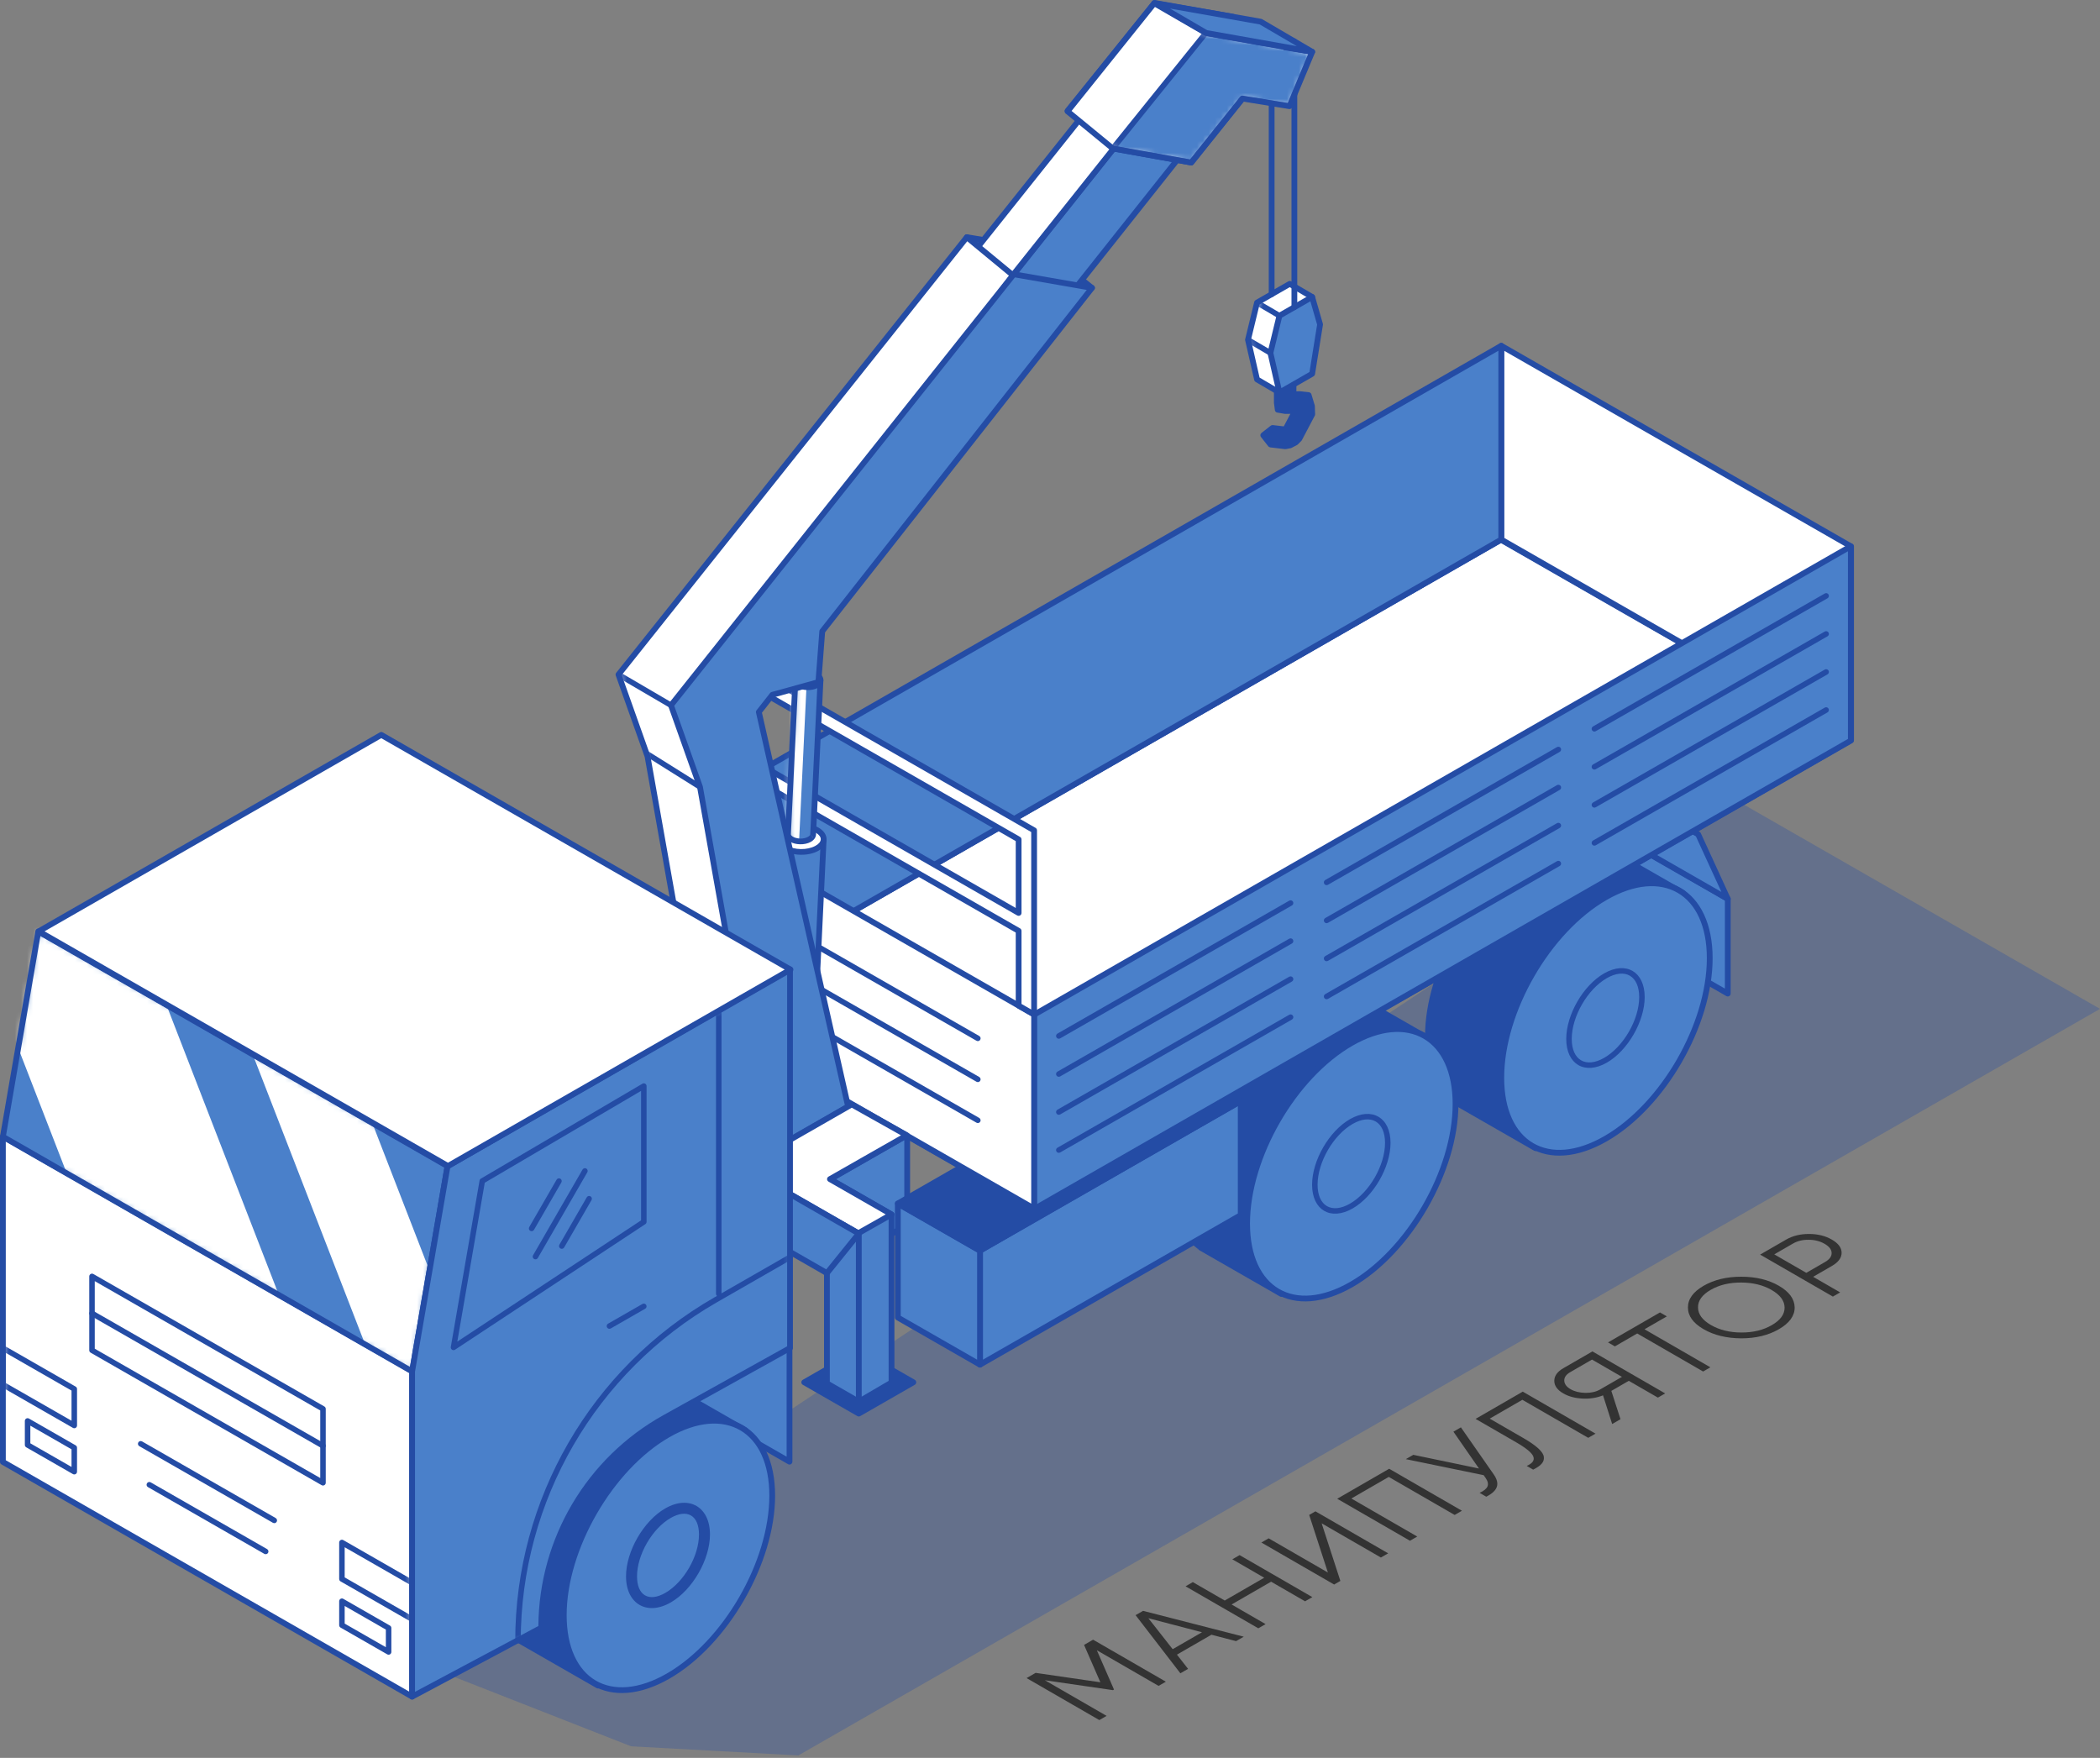 <svg width="350" height="293" viewBox="0 0 350 293" fill="none" xmlns="http://www.w3.org/2000/svg">
<rect x="0" y="0" width="350" height="293" fill="#808080" stroke="none"/>
<path d="M180.676 274.17L182.183 273.3L194.308 280.3L193.095 281L182.807 275.06L185.665 281.61L185.491 281.71L174.146 280.06L184.435 286L183.222 286.7L171.098 279.7L172.605 278.83L183.396 280.4L180.676 274.17ZM207.295 272.802L206.013 273.542L201.908 272.472L196.157 275.792L198.011 278.162L196.729 278.902L189.264 269.212L190.511 268.492L207.295 272.802ZM191.394 269.722L195.447 274.882L200.332 272.062L191.394 269.722ZM210.705 262.973L205.387 259.903L206.6 259.203L218.724 266.203L217.512 266.903L211.848 263.633L205.266 267.433L210.93 270.703L209.717 271.403L197.593 264.403L198.805 263.703L204.123 266.773L210.705 262.973ZM231.363 258.906L230.15 259.606L220.277 253.906L223.395 263.506L222.356 264.106L210.232 257.106L211.444 256.406L221.317 262.106L218.199 252.506L219.238 251.906L231.363 258.906ZM222.87 249.809L231.53 244.809L243.655 251.809L242.442 252.509L231.461 246.169L225.226 249.769L236.207 256.109L234.994 256.809L222.87 249.809ZM246.498 244.768L242.237 238.628L243.484 237.908L248.923 245.708C249.489 246.501 249.673 247.201 249.477 247.808C249.281 248.414 248.692 248.968 247.71 249.468L246.602 248.828C247.318 248.494 247.757 248.134 247.918 247.748C248.08 247.348 247.976 246.881 247.607 246.348L247.277 245.878L234.304 243.208L235.551 242.488L246.498 244.768ZM255.526 244.955L254.452 244.335C255.411 243.915 255.78 243.402 255.561 242.795C255.353 242.182 254.389 241.379 252.668 240.385L245.931 236.495L253.794 231.955L265.918 238.955L264.706 239.655L253.725 233.315L248.286 236.455L253.915 239.705C255.012 240.339 255.844 240.919 256.409 241.445C256.975 241.972 257.275 242.445 257.31 242.865C257.356 243.279 257.229 243.652 256.929 243.985C256.64 244.312 256.173 244.635 255.526 244.955ZM260.554 228.052L265.404 225.252L277.529 232.252L276.316 232.952L271.466 230.152L268.557 231.832L270.081 236.552L268.695 237.352L267.171 232.572C266.12 232.992 264.988 233.172 263.776 233.112C262.517 233.052 261.444 232.766 260.554 232.252C259.55 231.672 259.048 230.976 259.048 230.162C259.048 229.336 259.55 228.632 260.554 228.052ZM266.686 231.592L270.323 229.492L265.335 226.612L261.698 228.712C261.028 229.099 260.699 229.569 260.71 230.122C260.733 230.682 261.086 231.159 261.767 231.552C262.437 231.939 263.262 232.142 264.244 232.162C265.202 232.169 266.016 231.979 266.686 231.592ZM268.004 223.751L276.665 218.751L277.808 219.411L274.084 221.561L285.065 227.901L283.853 228.601L272.871 222.261L269.147 224.411L268.004 223.751ZM299.112 217.931C299.112 219.331 298.234 220.538 296.479 221.551C294.724 222.565 292.634 223.071 290.209 223.071C287.761 223.058 285.671 222.551 283.939 221.551C282.196 220.545 281.324 219.341 281.324 217.941C281.312 216.535 282.184 215.325 283.939 214.311C285.694 213.298 287.79 212.795 290.226 212.801C292.651 212.801 294.736 213.305 296.479 214.311C298.211 215.311 299.089 216.518 299.112 217.931ZM285.152 220.851C286.583 221.678 288.275 222.095 290.226 222.101C292.178 222.108 293.87 221.698 295.301 220.871C296.733 220.045 297.443 219.068 297.432 217.941C297.42 216.815 296.699 215.838 295.267 215.011C293.846 214.191 292.161 213.778 290.209 213.771C288.246 213.758 286.549 214.165 285.117 214.991C283.685 215.818 282.981 216.798 283.004 217.931C283.015 219.058 283.731 220.031 285.152 220.851ZM293.356 209.114L297.687 206.614C298.772 205.987 300.042 205.674 301.497 205.674C302.952 205.674 304.222 205.987 305.308 206.614C306.393 207.241 306.936 207.974 306.936 208.814C306.936 209.654 306.393 210.387 305.308 211.014L302.19 212.814L306.693 215.414L305.481 216.114L293.356 209.114ZM301.047 212.154L304.164 210.354C304.915 209.921 305.285 209.421 305.273 208.854C305.273 208.281 304.88 207.767 304.095 207.314C303.322 206.867 302.438 206.644 301.445 206.644C300.452 206.631 299.58 206.841 298.83 207.274L295.712 209.074L301.047 212.154Z" fill="#333333"/>
<path fill-rule="evenodd" clip-rule="evenodd" d="M68.721 276.767L105.179 291.069L133.059 292.589L350 168.157L287.05 132.05L68.721 276.767Z" fill="#244CA5" fill-opacity="0.3"/>
<path fill-rule="evenodd" clip-rule="evenodd" d="M68.686 228.541L0.482 189.422V243.67L68.686 282.79V228.541Z" fill="white"/>
<mask id="mask0_1669_10661" style="mask-type:luminance" maskUnits="userSpaceOnUse" x="0" y="189" width="69" height="94">
<path d="M68.686 228.542L0.482 189.423V243.671L68.686 282.791V228.542Z" fill="white"/>
</mask>
<g mask="url(#mask0_1669_10661)">
<path fill-rule="evenodd" clip-rule="evenodd" d="M68.832 263.894L56.988 257.101V263.185L68.832 269.977V263.894Z" fill="white"/>
<path fill-rule="evenodd" clip-rule="evenodd" d="M69.291 263.893C69.291 263.729 69.203 263.578 69.06 263.496L57.216 256.701C57.074 256.62 56.9 256.62 56.759 256.702C56.617 256.785 56.53 256.936 56.53 257.1V263.184C56.53 263.348 56.617 263.499 56.76 263.581L68.604 270.374C68.746 270.456 68.92 270.455 69.062 270.373C69.203 270.292 69.291 270.141 69.291 269.977V263.893ZM68.373 264.159V269.185L57.446 262.918V257.891L68.373 264.159Z" fill="#244CA5"/>
<path fill-rule="evenodd" clip-rule="evenodd" d="M0.536 224.721L12.381 231.515V237.598L0.536 230.804V224.721Z" fill="white"/>
<path fill-rule="evenodd" clip-rule="evenodd" d="M0.764 224.323C0.622 224.242 0.448 224.242 0.306 224.324C0.165 224.406 0.078 224.557 0.078 224.72V230.804C0.078 230.968 0.166 231.12 0.308 231.201L12.152 237.995C12.293 238.076 12.468 238.076 12.61 237.994C12.751 237.912 12.839 237.761 12.839 237.598V231.515C12.839 231.35 12.751 231.198 12.608 231.117L0.764 224.323ZM0.994 225.512L11.921 231.78V236.806L0.994 230.539V225.512Z" fill="#244CA5"/>
<path fill-rule="evenodd" clip-rule="evenodd" d="M64.768 271.351L56.988 266.887V270.884L64.768 275.346V271.351Z" fill="white"/>
<path fill-rule="evenodd" clip-rule="evenodd" d="M65.227 271.35C65.227 271.185 65.139 271.034 64.996 270.952L57.216 266.489C57.074 266.408 56.9 266.408 56.759 266.49C56.616 266.572 56.53 266.724 56.53 266.887V270.883C56.53 271.048 56.617 271.199 56.76 271.281L64.541 275.743C64.682 275.825 64.856 275.824 64.998 275.742C65.139 275.66 65.227 275.51 65.227 275.346V271.35H65.227ZM64.309 271.615V274.554L57.446 270.618V267.678L64.309 271.615Z" fill="#244CA5"/>
<path fill-rule="evenodd" clip-rule="evenodd" d="M4.599 236.839L12.38 241.302V245.298L4.599 240.835V236.839Z" fill="white"/>
<path fill-rule="evenodd" clip-rule="evenodd" d="M4.827 236.441C4.685 236.36 4.51 236.36 4.369 236.442C4.227 236.524 4.141 236.675 4.141 236.838V240.835C4.141 240.999 4.228 241.151 4.37 241.233L12.151 245.695C12.292 245.777 12.467 245.776 12.609 245.694C12.75 245.612 12.838 245.462 12.838 245.298V241.302C12.838 241.137 12.75 240.986 12.607 240.904L4.827 236.441ZM5.057 237.63L11.92 241.566V244.506L5.057 240.569V237.63Z" fill="#244CA5"/>
<path fill-rule="evenodd" clip-rule="evenodd" d="M23.219 241.046L45.488 253.818C45.707 253.944 45.988 253.868 46.113 253.648C46.239 253.429 46.163 253.149 45.944 253.023L23.676 240.251C23.456 240.125 23.176 240.2 23.051 240.42C22.924 240.639 23 240.92 23.219 241.046Z" fill="#244CA5"/>
<path fill-rule="evenodd" clip-rule="evenodd" d="M15.108 219.304L53.605 241.385C53.824 241.511 54.105 241.435 54.231 241.215C54.356 240.996 54.281 240.716 54.061 240.59L15.565 218.509C15.345 218.383 15.065 218.46 14.939 218.678C14.813 218.898 14.889 219.178 15.108 219.304Z" fill="#244CA5"/>
<path fill-rule="evenodd" clip-rule="evenodd" d="M54.291 234.827C54.291 234.663 54.203 234.512 54.061 234.43L15.564 212.349C15.422 212.268 15.248 212.268 15.106 212.35C14.965 212.432 14.878 212.583 14.878 212.746V225.066C14.878 225.23 14.966 225.381 15.108 225.463L53.604 247.544C53.746 247.625 53.921 247.625 54.062 247.543C54.204 247.461 54.291 247.31 54.291 247.147V234.827ZM53.374 235.093V246.355L15.794 224.8V213.538L53.374 235.093Z" fill="#244CA5"/>
<path fill-rule="evenodd" clip-rule="evenodd" d="M24.66 247.869L44.054 258.993C44.272 259.118 44.553 259.043 44.679 258.823C44.805 258.604 44.728 258.323 44.509 258.197L25.116 247.073C24.896 246.947 24.617 247.023 24.491 247.243C24.365 247.463 24.44 247.743 24.66 247.869Z" fill="#244CA5"/>
</g>
<path fill-rule="evenodd" clip-rule="evenodd" d="M69.167 228.541C69.167 228.369 69.074 228.21 68.925 228.124L0.721 189.004C0.572 188.918 0.389 188.918 0.24 189.005C0.092 189.091 0 189.25 0 189.422V243.67C0 243.842 0.092 244.001 0.243 244.087L68.446 283.207C68.595 283.293 68.779 283.293 68.926 283.206C69.076 283.12 69.167 282.961 69.167 282.79V228.541ZM68.204 228.821V281.958L0.964 243.39V190.253L68.204 228.821Z" fill="#244CA5"/>
<path fill-rule="evenodd" clip-rule="evenodd" d="M287.963 149.805L269.083 138.976V154.777L287.963 165.607V149.805Z" fill="#4A80CA"/>
<path fill-rule="evenodd" clip-rule="evenodd" d="M288.444 149.806C288.444 149.634 288.352 149.475 288.202 149.389L269.322 138.559C269.173 138.473 268.99 138.475 268.841 138.56C268.693 138.647 268.6 138.805 268.6 138.977V154.778C268.6 154.951 268.693 155.111 268.843 155.196L287.723 166.025C287.872 166.111 288.055 166.111 288.204 166.024C288.352 165.938 288.444 165.779 288.444 165.608V149.806ZM287.481 150.085V164.776L269.564 154.5V139.808L287.481 150.085Z" fill="#244CA5"/>
<path fill-rule="evenodd" clip-rule="evenodd" d="M283.024 139.061L264.144 128.232L269.083 138.999L287.963 149.828L283.024 139.061Z" fill="#4A80CA"/>
<path fill-rule="evenodd" clip-rule="evenodd" d="M283.461 138.86C283.42 138.77 283.35 138.694 283.263 138.644L264.382 127.816C264.201 127.71 263.973 127.736 263.818 127.877C263.663 128.018 263.618 128.243 263.705 128.434L268.645 139.2C268.686 139.291 268.755 139.368 268.843 139.417L287.723 150.246C287.905 150.351 288.132 150.326 288.287 150.185C288.442 150.044 288.487 149.819 288.4 149.628L283.461 138.86ZM282.65 139.402L286.899 148.663L269.456 138.659L265.207 129.399L282.65 139.402Z" fill="#244CA5"/>
<path fill-rule="evenodd" clip-rule="evenodd" d="M74.584 194.376L6.381 155.255L0.482 189.468L68.686 228.588L74.584 194.376Z" fill="#4A80CA"/>
<mask id="mask1_1669_10661" style="mask-type:luminance" maskUnits="userSpaceOnUse" x="0" y="155" width="75" height="74">
<path d="M74.584 194.377L6.381 155.256L0.482 189.469L68.686 228.588L74.584 194.377Z" fill="white"/>
</mask>
<g mask="url(#mask1_1669_10661)">
<path fill-rule="evenodd" clip-rule="evenodd" d="M56.992 242.975L22.89 154.989L-7.364 147.854L26.739 235.84L56.992 242.975Z" fill="white"/>
<path fill-rule="evenodd" clip-rule="evenodd" d="M83.385 242.232L49.283 154.246L30.596 146.01L64.698 233.996L83.385 242.232Z" fill="white"/>
</g>
<path fill-rule="evenodd" clip-rule="evenodd" d="M75.058 194.455C75.093 194.257 74.998 194.057 74.823 193.956L6.619 154.836C6.483 154.759 6.317 154.752 6.175 154.819C6.032 154.886 5.932 155.017 5.905 155.172L0.007 189.385C-0.027 189.584 0.067 189.784 0.242 189.884L68.445 229.005C68.582 229.082 68.748 229.089 68.89 229.022C69.032 228.956 69.133 228.823 69.159 228.669L75.058 194.455ZM74.052 194.624L68.328 227.827L1.013 189.217L6.737 156.015L74.052 194.624Z" fill="#244CA5"/>
<path fill-rule="evenodd" clip-rule="evenodd" d="M267.584 141.433C264.444 139.632 260.126 139.883 255.363 142.616C245.775 148.115 237.991 161.596 237.991 172.703C237.991 177.712 239.574 181.387 242.191 183.409L242.151 183.476L255.923 191.376L280.537 148.866L267.584 141.433Z" fill="#244CA5"/>
<path fill-rule="evenodd" clip-rule="evenodd" d="M242.108 183.882L242.149 183.957C242.065 183.957 241.983 183.935 241.91 183.894L255.682 191.794C255.912 191.926 256.205 191.846 256.338 191.617L280.952 149.107C281.016 148.996 281.034 148.864 281 148.74C280.968 148.617 280.886 148.511 280.775 148.448L267.821 141.015C264.56 139.144 260.07 139.359 255.122 142.197C245.401 147.773 237.509 161.441 237.509 172.702C237.509 177.894 239.182 181.693 241.895 183.79C241.957 183.837 242.03 183.87 242.108 183.882ZM267.344 141.852L279.877 149.042C279.877 149.043 255.745 190.719 255.745 190.719L242.618 183.19C242.587 183.128 242.542 183.072 242.484 183.027C239.963 181.079 238.471 177.526 238.471 172.702C238.471 161.75 246.147 148.455 255.601 143.032C260.179 140.406 264.324 140.119 267.341 141.85L267.344 141.852ZM267.582 141.914C267.573 141.893 267.241 141.065 267.169 141.184L267.582 141.914Z" fill="#244CA5"/>
<path fill-rule="evenodd" clip-rule="evenodd" d="M267.581 149.559C277.169 144.059 284.952 148.611 284.952 159.719C284.952 170.825 277.169 184.307 267.581 189.806C257.994 195.306 250.21 190.753 250.21 179.646C250.21 168.539 257.994 155.058 267.581 149.559Z" fill="#4A80CA"/>
<mask id="mask2_1669_10661" style="mask-type:luminance" maskUnits="userSpaceOnUse" x="250" y="147" width="35" height="46">
<path d="M267.578 149.558C277.166 144.058 284.949 148.61 284.949 159.718C284.949 170.824 277.166 184.306 267.578 189.804C257.991 195.304 250.207 190.752 250.207 179.644C250.207 168.538 257.991 155.056 267.578 149.558Z" fill="white"/>
</mask>
<g mask="url(#mask2_1669_10661)">
<path fill-rule="evenodd" clip-rule="evenodd" d="M267.577 162.639C270.933 160.714 273.657 162.307 273.657 166.194C273.657 170.081 270.933 174.798 267.577 176.724C264.222 178.649 261.498 177.055 261.498 173.168C261.498 169.281 264.222 164.563 267.577 162.639Z" fill="#4A80CA"/>
<path fill-rule="evenodd" clip-rule="evenodd" d="M267.35 162.241C263.867 164.238 261.04 169.135 261.04 173.168C261.04 175.315 261.832 176.81 263.048 177.521C264.266 178.233 265.95 178.185 267.806 177.121C271.288 175.125 274.115 170.228 274.115 166.194C274.115 164.047 273.322 162.552 272.107 161.841C270.89 161.13 269.205 161.177 267.35 162.241ZM267.806 163.036C269.306 162.175 270.66 162.057 271.645 162.633C272.629 163.209 273.199 164.454 273.199 166.194C273.199 169.934 270.578 174.474 267.35 176.326C265.85 177.187 264.495 177.305 263.512 176.73C262.526 176.153 261.957 174.909 261.957 173.168C261.957 169.428 264.578 164.888 267.806 163.036Z" fill="#244CA5"/>
</g>
<path fill-rule="evenodd" clip-rule="evenodd" d="M267.344 149.14C257.623 154.717 249.731 168.385 249.731 179.645C249.731 185.412 251.794 189.459 255.06 191.369C258.327 193.28 262.843 193.08 267.824 190.224C277.544 184.647 285.437 170.979 285.437 159.719C285.437 153.952 283.373 149.905 280.108 147.995C276.841 146.084 272.324 146.284 267.344 149.14ZM267.824 149.976C272.431 147.333 276.599 147.059 279.622 148.826C282.645 150.595 284.474 154.378 284.474 159.718C284.474 170.671 276.798 183.966 267.344 189.388C262.737 192.03 258.568 192.304 255.546 190.538C252.522 188.769 250.694 184.986 250.694 179.645C250.694 168.693 258.369 155.398 267.824 149.976Z" fill="#244CA5"/>
<path fill-rule="evenodd" clip-rule="evenodd" d="M225.22 165.73C222.081 163.928 217.763 164.18 213 166.912C203.412 172.411 195.629 185.893 195.629 197C195.629 202.008 197.211 205.683 199.828 207.705L199.787 207.774L213.56 215.672L238.174 173.163L225.22 165.73Z" fill="#244CA5"/>
<path fill-rule="evenodd" clip-rule="evenodd" d="M199.745 208.18L199.787 208.254C199.702 208.254 199.62 208.232 199.548 208.19L213.319 216.09C213.549 216.222 213.843 216.144 213.976 215.913L238.59 173.403C238.654 173.293 238.671 173.16 238.639 173.037C238.606 172.913 238.525 172.808 238.413 172.744L225.459 165.311C222.198 163.441 217.708 163.656 212.76 166.494C203.039 172.07 195.147 185.739 195.147 197C195.147 202.191 196.82 205.989 199.534 208.086C199.596 208.135 199.668 208.166 199.745 208.18ZM224.981 166.148L237.515 173.339L213.383 215.017L200.256 207.487C200.224 207.426 200.179 207.369 200.122 207.325C197.6 205.377 196.109 201.824 196.109 197C196.109 186.047 203.785 172.753 213.238 167.329C217.816 164.704 221.962 164.416 224.98 166.147L224.981 166.148ZM225.219 166.21C225.211 166.19 224.879 165.362 224.807 165.48L225.219 166.21Z" fill="#244CA5"/>
<path fill-rule="evenodd" clip-rule="evenodd" d="M225.219 173.855C234.806 168.356 242.591 172.909 242.591 184.015C242.591 195.121 234.806 208.603 225.219 214.103C215.631 219.602 207.847 215.049 207.847 203.943C207.847 192.835 215.631 179.354 225.219 173.855Z" fill="#4A80CA"/>
<mask id="mask3_1669_10661" style="mask-type:luminance" maskUnits="userSpaceOnUse" x="207" y="171" width="36" height="46">
<path d="M225.221 173.856C234.808 168.357 242.592 172.91 242.592 184.016C242.592 195.122 234.808 208.604 225.221 214.104C215.633 219.603 207.849 215.05 207.849 203.944C207.849 192.837 215.633 179.355 225.221 173.856Z" fill="white"/>
</mask>
<g mask="url(#mask3_1669_10661)">
<path fill-rule="evenodd" clip-rule="evenodd" d="M225.219 186.938C228.573 185.014 231.298 186.607 231.298 190.494C231.298 194.38 228.573 199.099 225.219 201.023C221.863 202.948 219.139 201.355 219.139 197.468C219.139 193.581 221.863 188.863 225.219 186.938Z" fill="#4A80CA"/>
<path fill-rule="evenodd" clip-rule="evenodd" d="M224.99 186.539C221.509 188.537 218.68 193.433 218.68 197.467C218.68 199.613 219.474 201.109 220.689 201.819C221.906 202.531 223.591 202.485 225.446 201.419C228.928 199.423 231.756 194.527 231.756 190.493C231.756 188.347 230.962 186.851 229.747 186.14C228.53 185.428 226.845 185.475 224.99 186.539ZM225.446 187.335C226.946 186.475 228.3 186.356 229.285 186.931C230.27 187.508 230.839 188.752 230.839 190.494C230.839 194.233 228.218 198.774 224.99 200.625C223.49 201.485 222.136 201.603 221.151 201.028C220.166 200.453 219.597 199.207 219.597 197.467C219.597 193.727 222.218 189.187 225.446 187.335Z" fill="#244CA5"/>
</g>
<path fill-rule="evenodd" clip-rule="evenodd" d="M224.981 173.436C215.26 179.013 207.368 192.682 207.368 203.943C207.368 209.71 209.431 213.755 212.696 215.665C215.964 217.576 220.479 217.377 225.46 214.519C235.181 208.944 243.073 195.275 243.073 184.014C243.073 178.247 241.011 174.201 237.745 172.291C234.478 170.381 229.962 170.58 224.981 173.436ZM225.461 174.272C230.068 171.63 234.236 171.356 237.259 173.123C240.283 174.891 242.111 178.675 242.111 184.015C242.111 194.967 234.436 208.262 224.981 213.684C220.374 216.327 216.206 216.602 213.183 214.834C210.159 213.065 208.331 209.282 208.331 203.943C208.331 192.99 216.006 179.696 225.461 174.272Z" fill="#244CA5"/>
<path fill-rule="evenodd" clip-rule="evenodd" d="M151.2 189.195L138.366 196.556V211.525L151.2 204.163V189.195Z" fill="#4A80CA"/>
<path fill-rule="evenodd" clip-rule="evenodd" d="M151.68 189.195C151.68 189.023 151.589 188.865 151.441 188.778C151.292 188.692 151.108 188.692 150.959 188.778L138.127 196.138C137.976 196.225 137.884 196.383 137.884 196.557V211.525C137.884 211.698 137.975 211.856 138.124 211.941C138.273 212.028 138.456 212.028 138.605 211.942L151.439 204.582C151.589 204.496 151.68 204.337 151.68 204.164L151.68 189.195ZM150.717 190.026V203.886L138.846 210.695V196.835L150.717 190.026Z" fill="#244CA5"/>
<path fill-rule="evenodd" clip-rule="evenodd" d="M206.79 183.527L163.336 208.451V227.457L206.79 202.533V183.527Z" fill="#4A80CA"/>
<path fill-rule="evenodd" clip-rule="evenodd" d="M207.271 183.527C207.271 183.356 207.179 183.197 207.03 183.111C206.882 183.024 206.699 183.024 206.55 183.11L163.096 208.034C162.946 208.12 162.854 208.279 162.854 208.451V227.458C162.854 227.63 162.945 227.788 163.094 227.875C163.243 227.96 163.425 227.961 163.575 227.876L207.029 202.952C207.178 202.865 207.271 202.705 207.271 202.533V183.527ZM206.308 184.359V202.255L163.816 226.627C163.817 226.627 163.817 208.731 163.817 208.731L206.308 184.359Z" fill="#244CA5"/>
<path fill-rule="evenodd" clip-rule="evenodd" d="M163.336 208.475L149.64 200.62V219.601L163.336 227.457V208.475Z" fill="#4A80CA"/>
<path fill-rule="evenodd" clip-rule="evenodd" d="M163.817 208.476C163.817 208.303 163.725 208.144 163.574 208.058L149.879 200.203C149.729 200.117 149.547 200.117 149.398 200.204C149.249 200.29 149.158 200.448 149.158 200.62V219.602C149.158 219.775 149.25 219.935 149.399 220.02L163.096 227.876C163.244 227.962 163.428 227.96 163.577 227.875C163.725 227.788 163.817 227.63 163.817 227.458V208.476ZM162.853 208.755V226.627L150.12 219.323V201.451L162.853 208.755Z" fill="#244CA5"/>
<path fill-rule="evenodd" clip-rule="evenodd" d="M193.094 175.672L149.64 200.596L163.336 208.451L206.79 183.526L193.094 175.672Z" fill="#244CA5"/>
<path fill-rule="evenodd" clip-rule="evenodd" d="M193.333 175.254C193.184 175.17 193.003 175.17 192.854 175.254L149.399 200.178C149.25 200.265 149.158 200.423 149.158 200.597C149.158 200.769 149.25 200.928 149.399 201.014L163.096 208.87C163.244 208.954 163.426 208.954 163.574 208.87L207.029 183.945C207.178 183.86 207.27 183.7 207.27 183.527C207.27 183.355 207.178 183.196 207.029 183.11L193.333 175.254ZM193.094 176.227L205.822 183.527L163.335 207.897L150.607 200.597L193.094 176.227Z" fill="#244CA5"/>
<path fill-rule="evenodd" clip-rule="evenodd" d="M114.059 168.026L172.353 201.464L308.45 123.401L250.155 89.965L114.059 168.026Z" fill="white"/>
<path fill-rule="evenodd" clip-rule="evenodd" d="M113.818 167.609C113.669 167.694 113.576 167.853 113.576 168.026C113.576 168.199 113.669 168.357 113.818 168.444L172.114 201.88C172.262 201.966 172.445 201.966 172.592 201.88L308.689 123.819C308.839 123.732 308.931 123.573 308.931 123.401C308.931 123.228 308.839 123.069 308.689 122.984L250.394 89.546C250.246 89.462 250.063 89.462 249.914 89.546L113.818 167.609ZM115.025 168.026L250.155 90.519L307.482 123.401L172.353 200.908L115.025 168.026Z" fill="#244CA5"/>
<path fill-rule="evenodd" clip-rule="evenodd" d="M308.512 91.076L250.217 57.639V89.931L308.512 123.367V91.076Z" fill="white"/>
<path fill-rule="evenodd" clip-rule="evenodd" d="M308.993 91.075C308.993 90.903 308.901 90.744 308.752 90.658L250.455 57.22C250.306 57.135 250.124 57.136 249.975 57.221C249.827 57.308 249.734 57.466 249.734 57.638V89.93C249.734 90.102 249.827 90.261 249.977 90.347L308.272 123.785C308.421 123.87 308.605 123.869 308.753 123.784C308.902 123.697 308.993 123.539 308.993 123.367V91.075H308.993ZM308.031 91.353V122.536L250.698 89.651V58.469L308.031 91.353Z" fill="#244CA5"/>
<path fill-rule="evenodd" clip-rule="evenodd" d="M308.472 91.052L172.355 169.126V201.514L308.472 123.44V91.052Z" fill="#4A80CA"/>
<path fill-rule="evenodd" clip-rule="evenodd" d="M176.696 173.074L215.325 150.917C215.544 150.792 215.621 150.512 215.495 150.292C215.369 150.073 215.089 149.996 214.87 150.122L176.24 172.279C176.021 172.405 175.945 172.686 176.071 172.906C176.197 173.124 176.476 173.2 176.696 173.074Z" fill="#244CA5"/>
<path fill-rule="evenodd" clip-rule="evenodd" d="M176.696 179.415L215.325 157.258C215.545 157.132 215.621 156.851 215.495 156.632C215.369 156.412 215.089 156.337 214.87 156.462L176.241 178.619C176.021 178.745 175.945 179.026 176.071 179.245C176.197 179.465 176.476 179.54 176.696 179.415Z" fill="#244CA5"/>
<path fill-rule="evenodd" clip-rule="evenodd" d="M176.696 185.753L215.325 163.596C215.545 163.47 215.621 163.189 215.495 162.97C215.369 162.751 215.089 162.675 214.87 162.801L176.241 184.958C176.021 185.083 175.945 185.363 176.071 185.583C176.197 185.803 176.476 185.879 176.696 185.753Z" fill="#244CA5"/>
<path fill-rule="evenodd" clip-rule="evenodd" d="M176.696 192.091L215.325 169.934C215.545 169.808 215.621 169.529 215.495 169.309C215.369 169.09 215.089 169.013 214.87 169.139L176.241 191.297C176.021 191.422 175.945 191.702 176.071 191.922C176.197 192.141 176.476 192.217 176.696 192.091Z" fill="#244CA5"/>
<path fill-rule="evenodd" clip-rule="evenodd" d="M221.327 147.476L259.956 125.319C260.175 125.193 260.251 124.912 260.126 124.693C260 124.473 259.72 124.398 259.501 124.524L220.871 146.68C220.652 146.806 220.575 147.087 220.702 147.306C220.827 147.526 221.107 147.602 221.327 147.476Z" fill="#244CA5"/>
<path fill-rule="evenodd" clip-rule="evenodd" d="M221.327 153.814L259.956 131.657C260.175 131.531 260.251 131.252 260.126 131.032C260 130.813 259.72 130.736 259.501 130.862L220.871 153.02C220.652 153.146 220.575 153.425 220.702 153.645C220.827 153.864 221.107 153.94 221.327 153.814Z" fill="#244CA5"/>
<path fill-rule="evenodd" clip-rule="evenodd" d="M221.327 160.154L259.956 137.997C260.175 137.872 260.251 137.592 260.126 137.372C260 137.153 259.72 137.076 259.501 137.203L220.871 159.36C220.652 159.485 220.575 159.766 220.702 159.985C220.827 160.204 221.107 160.28 221.327 160.154Z" fill="#244CA5"/>
<path fill-rule="evenodd" clip-rule="evenodd" d="M221.327 166.493L259.956 144.337C260.175 144.211 260.251 143.93 260.126 143.711C260 143.491 259.72 143.415 259.501 143.541L220.871 165.698C220.652 165.824 220.575 166.105 220.702 166.324C220.827 166.544 221.107 166.619 221.327 166.493Z" fill="#244CA5"/>
<path fill-rule="evenodd" clip-rule="evenodd" d="M265.957 121.875L304.588 99.718C304.806 99.592 304.882 99.313 304.756 99.093C304.631 98.874 304.351 98.797 304.131 98.923L265.502 121.08C265.283 121.206 265.206 121.487 265.332 121.705C265.458 121.925 265.739 122.001 265.957 121.875Z" fill="#244CA5"/>
<path fill-rule="evenodd" clip-rule="evenodd" d="M265.957 128.214L304.588 106.058C304.806 105.932 304.882 105.651 304.756 105.432C304.63 105.212 304.351 105.136 304.131 105.262L265.502 127.419C265.283 127.545 265.206 127.826 265.332 128.045C265.458 128.264 265.739 128.339 265.957 128.214Z" fill="#244CA5"/>
<path fill-rule="evenodd" clip-rule="evenodd" d="M265.957 134.554L304.588 112.397C304.806 112.271 304.882 111.99 304.756 111.771C304.63 111.551 304.351 111.476 304.131 111.602L265.502 133.758C265.283 133.884 265.206 134.165 265.332 134.384C265.458 134.604 265.739 134.68 265.957 134.554Z" fill="#244CA5"/>
<path fill-rule="evenodd" clip-rule="evenodd" d="M265.957 140.892L304.588 118.735C304.806 118.609 304.882 118.328 304.756 118.11C304.63 117.891 304.351 117.814 304.131 117.94L265.502 140.097C265.283 140.223 265.206 140.503 265.332 140.722C265.458 140.942 265.739 141.018 265.957 140.892Z" fill="#244CA5"/>
<path fill-rule="evenodd" clip-rule="evenodd" d="M308.953 91.052C308.953 90.881 308.862 90.722 308.713 90.636C308.564 90.55 308.382 90.55 308.232 90.635L172.115 168.709C171.965 168.795 171.872 168.954 171.872 169.126V201.515C171.872 201.687 171.964 201.845 172.113 201.932C172.262 202.018 172.444 202.018 172.593 201.932L308.712 123.859C308.861 123.772 308.953 123.613 308.953 123.441V91.052ZM307.991 91.884V123.162L172.835 200.684C172.836 200.684 172.836 169.406 172.836 169.406L307.991 91.884Z" fill="#244CA5"/>
<path fill-rule="evenodd" clip-rule="evenodd" d="M250.21 57.634L114.116 135.694V167.994L250.21 89.934V57.634Z" fill="#4A80CA"/>
<path fill-rule="evenodd" clip-rule="evenodd" d="M250.691 57.633C250.691 57.462 250.599 57.302 250.45 57.217C250.301 57.13 250.119 57.13 249.97 57.216L113.876 135.276C113.725 135.362 113.634 135.521 113.634 135.693V167.993C113.634 168.165 113.725 168.323 113.873 168.41C114.022 168.495 114.206 168.496 114.355 168.411L250.449 90.351C250.598 90.264 250.691 90.106 250.691 89.933V57.633ZM249.728 58.465V89.654L114.596 167.162V135.973L249.728 58.465Z" fill="#244CA5"/>
<path fill-rule="evenodd" clip-rule="evenodd" d="M172.353 169.099L114.059 135.662V168.005L172.353 201.443V169.099Z" fill="white"/>
<path fill-rule="evenodd" clip-rule="evenodd" d="M163.204 172.676L123.665 149.996C123.445 149.871 123.164 149.947 123.04 150.166C122.914 150.386 122.989 150.667 123.208 150.791L162.748 173.471C162.967 173.597 163.248 173.522 163.374 173.302C163.5 173.082 163.424 172.802 163.204 172.676Z" fill="#244CA5"/>
<path fill-rule="evenodd" clip-rule="evenodd" d="M163.204 179.507L123.665 156.828C123.445 156.702 123.164 156.778 123.04 156.996C122.914 157.216 122.989 157.497 123.208 157.623L162.748 180.302C162.967 180.428 163.248 180.352 163.374 180.132C163.5 179.913 163.424 179.633 163.204 179.507Z" fill="#244CA5"/>
<path fill-rule="evenodd" clip-rule="evenodd" d="M163.204 186.335L123.665 163.655C123.445 163.529 123.164 163.605 123.04 163.825C122.914 164.045 122.989 164.325 123.208 164.45L162.748 187.129C162.967 187.255 163.248 187.18 163.374 186.961C163.5 186.741 163.424 186.461 163.204 186.335Z" fill="#244CA5"/>
<path fill-rule="evenodd" clip-rule="evenodd" d="M172.835 169.1C172.835 168.928 172.742 168.768 172.592 168.682L114.297 135.245C114.148 135.16 113.964 135.161 113.816 135.246C113.667 135.333 113.576 135.491 113.576 135.663V168.006C113.576 168.179 113.669 168.337 113.818 168.424L172.114 201.86C172.262 201.946 172.446 201.946 172.595 201.859C172.743 201.774 172.835 201.615 172.835 201.443V169.1H172.835ZM171.871 169.378V200.612L114.539 167.727V136.494L171.871 169.378Z" fill="#244CA5"/>
<path fill-rule="evenodd" clip-rule="evenodd" d="M114.059 104.967V135.656L116.639 137.136V124.681L169.774 155.158V167.613L172.354 169.092V138.404L114.059 104.967ZM116.638 109.436V121.692L169.773 152.169V139.913L116.638 109.436Z" fill="white"/>
<path fill-rule="evenodd" clip-rule="evenodd" d="M113.576 104.967V135.656C113.576 135.828 113.669 135.988 113.818 136.074L116.398 137.553C116.547 137.639 116.731 137.639 116.88 137.553C117.028 137.467 117.119 137.309 117.119 137.136V125.512L169.291 155.438V167.614C169.291 167.786 169.383 167.945 169.532 168.031L172.114 169.511C172.262 169.597 172.445 169.595 172.595 169.51C172.742 169.423 172.835 169.265 172.835 169.093V138.404C172.835 138.232 172.742 138.072 172.592 137.987L116.877 106.029L114.297 104.549L114.058 105.449L113.576 104.967ZM114.539 123.201V105.798L171.871 138.682V168.262L170.253 167.334V155.158C170.253 154.986 170.161 154.826 170.012 154.741L116.877 124.263C116.728 124.178 116.546 124.179 116.397 124.265C116.247 124.351 116.156 124.509 116.156 124.682V136.306L114.539 135.378V123.201ZM116.877 109.018C116.728 108.933 116.546 108.934 116.397 109.02C116.247 109.106 116.156 109.264 116.156 109.437V121.693C116.156 121.865 116.249 122.024 116.398 122.11L169.533 152.587C169.682 152.673 169.866 152.671 170.015 152.586C170.162 152.499 170.254 152.341 170.254 152.169V139.913C170.254 139.741 170.161 139.581 170.012 139.496L116.877 109.018ZM117.119 110.267L169.291 140.193V151.338L117.119 121.413V110.267Z" fill="#244CA5"/>
<path fill-rule="evenodd" clip-rule="evenodd" d="M215.863 68.483L214.287 71.477L214.11 71.569L212.082 71.329L210.539 72.546L211.755 74.091L214.212 74.382L215.023 74.231L215.963 73.737L216.546 73.153L218.702 69.058L218.657 67.683L218.106 65.86L216.637 65.691L215.582 65.706V63.547L214.192 62.157L212.802 63.547V67.116L212.955 68.291L214.212 68.506L215.863 68.483Z" fill="#244CA5"/>
<path fill-rule="evenodd" clip-rule="evenodd" d="M213.961 71.067L212.142 70.851C212.015 70.836 211.887 70.872 211.788 70.952L210.243 72.168C210.034 72.332 209.998 72.635 210.163 72.844L211.379 74.388C211.459 74.488 211.574 74.553 211.701 74.568L214.158 74.86C214.205 74.866 214.254 74.864 214.302 74.856L215.112 74.706C215.161 74.696 215.206 74.68 215.249 74.658L216.19 74.164C216.233 74.141 216.272 74.112 216.306 74.078L216.889 73.495C216.924 73.46 216.953 73.422 216.975 73.378L219.131 69.282C219.169 69.209 219.189 69.126 219.185 69.043L219.14 67.668C219.139 67.626 219.132 67.585 219.12 67.545L218.569 65.722C218.513 65.538 218.353 65.405 218.163 65.382L216.695 65.213L216.067 65.218V63.547C216.067 63.42 216.016 63.298 215.926 63.207L214.536 61.817C214.347 61.629 214.042 61.629 213.854 61.817L212.464 63.207C212.374 63.298 212.323 63.42 212.323 63.547V67.116C212.323 67.137 212.324 67.157 212.327 67.178L212.48 68.354C212.506 68.563 212.667 68.731 212.876 68.766L214.133 68.98C214.162 68.986 214.191 68.989 214.221 68.987L215.061 68.976L213.961 71.067ZM214.508 71.906C214.596 71.862 214.668 71.791 214.716 71.701L216.291 68.707C216.37 68.557 216.364 68.376 216.276 68.231C216.187 68.087 216.028 67.999 215.858 68.001L214.251 68.023L213.388 67.877L213.286 67.085V63.747L214.195 62.838L215.103 63.747V65.707C215.103 65.835 215.155 65.959 215.247 66.049C215.338 66.14 215.462 66.19 215.591 66.187L216.615 66.174L217.738 66.303L218.179 67.762L218.219 68.946L216.156 72.864L215.677 73.345L214.866 73.772L214.198 73.895L212.011 73.635L211.217 72.625C211.217 72.626 212.226 71.83 212.226 71.83L214.055 72.047C214.075 72.05 214.093 72.051 214.112 72.051C214.112 72.051 214.205 72.065 214.341 71.993C214.364 71.981 214.508 71.905 214.508 71.905H214.508V71.906Z" fill="#244CA5"/>
<path fill-rule="evenodd" clip-rule="evenodd" d="M214.956 47.311L209.506 50.438L208 56.638L209.506 63.244L213.244 65.43L218.694 49.497L214.956 47.311Z" fill="white"/>
<mask id="mask4_1669_10661" style="mask-type:luminance" maskUnits="userSpaceOnUse" x="207" y="47" width="12" height="19">
<path d="M214.954 47.312L209.503 50.439L207.998 56.639L209.503 63.245L213.241 65.431L218.691 49.499L214.954 47.312Z" fill="white"/>
</mask>
<g mask="url(#mask4_1669_10661)">
<path fill-rule="evenodd" clip-rule="evenodd" d="M209.271 50.835L213.009 53.021C213.227 53.148 213.509 53.074 213.636 52.856C213.764 52.637 213.69 52.356 213.472 52.229L209.734 50.043C209.516 49.915 209.235 49.989 209.107 50.207C208.979 50.426 209.054 50.707 209.271 50.835Z" fill="#244CA5"/>
<path fill-rule="evenodd" clip-rule="evenodd" d="M207.767 57.035L211.504 59.222C211.722 59.349 212.004 59.276 212.131 59.058C212.26 58.839 212.186 58.557 211.967 58.43L208.229 56.244C208.011 56.116 207.73 56.19 207.602 56.408C207.475 56.626 207.549 56.907 207.767 57.035Z" fill="#244CA5"/>
</g>
<path fill-rule="evenodd" clip-rule="evenodd" d="M215.198 46.897C215.05 46.809 214.865 46.809 214.716 46.894L209.265 50.021C209.15 50.087 209.068 50.197 209.037 50.325L207.532 56.525C207.514 56.598 207.513 56.673 207.53 56.746L209.036 63.35C209.065 63.48 209.147 63.592 209.261 63.658L212.999 65.845C213.124 65.918 213.275 65.931 213.41 65.881C213.546 65.831 213.651 65.722 213.698 65.586L219.149 49.654C219.223 49.438 219.134 49.198 218.936 49.083L215.198 46.897ZM214.953 47.868L218.11 49.715L212.977 64.718L209.928 62.934L208.494 56.642L209.923 50.753L214.953 47.868Z" fill="#244CA5"/>
<path fill-rule="evenodd" clip-rule="evenodd" d="M218.693 49.497L213.242 52.624L211.737 58.824L213.242 65.43L218.693 62.303L220.014 54.076L218.693 49.497Z" fill="#4A80CA"/>
<path fill-rule="evenodd" clip-rule="evenodd" d="M219.154 49.365C219.113 49.223 219.01 49.107 218.872 49.052C218.736 48.996 218.581 49.007 218.453 49.081L213.001 52.207C212.887 52.273 212.805 52.383 212.774 52.511L211.268 58.711C211.251 58.784 211.25 58.859 211.267 58.932L212.771 65.536C212.806 65.685 212.908 65.809 213.047 65.87C213.187 65.931 213.348 65.924 213.481 65.847L218.931 62.721C219.057 62.649 219.144 62.523 219.167 62.38L220.488 54.153C220.5 54.084 220.495 54.012 220.476 53.944L219.154 49.365ZM218.399 50.221L219.52 54.107L218.252 62C218.252 62.001 213.566 64.688 213.566 64.688L212.23 58.828L213.66 52.938L218.399 50.221Z" fill="#244CA5"/>
<path fill-rule="evenodd" clip-rule="evenodd" d="M211.459 5.03V49.043C211.459 49.308 211.675 49.523 211.941 49.523C212.207 49.523 212.422 49.308 212.422 49.043V5.03C212.422 4.764 212.207 4.548 211.941 4.548C211.675 4.548 211.459 4.764 211.459 5.03Z" fill="#244CA5"/>
<path fill-rule="evenodd" clip-rule="evenodd" d="M215.247 6.885V51.2C215.247 51.466 215.463 51.681 215.728 51.681C215.993 51.681 216.209 51.466 216.209 51.2V6.885C216.209 6.619 215.993 6.403 215.728 6.403C215.463 6.403 215.247 6.619 215.247 6.885Z" fill="#244CA5"/>
<path fill-rule="evenodd" clip-rule="evenodd" d="M136.118 164.085C136.118 164.127 136.117 164.168 136.112 164.21C136.061 164.732 135.675 165.245 134.96 165.633C133.474 166.44 131.126 166.403 129.72 165.55C129.028 165.131 128.692 164.591 128.707 164.056V164.055C128.707 164.039 128.708 164.023 128.709 164.005L129.862 139.893L137.274 139.915L136.118 164.085Z" fill="#4A80CA"/>
<path fill-rule="evenodd" clip-rule="evenodd" d="M128.225 164.032L128.224 164.044V164.054V164.066C128.214 164.738 128.602 165.438 129.47 165.964C131.005 166.894 133.568 166.938 135.189 166.057C136.079 165.575 136.526 164.909 136.591 164.258L136.111 164.692L136.115 164.689L136.591 164.257C136.596 164.204 136.599 164.15 136.599 164.095V164.099L137.755 139.938C137.76 139.808 137.713 139.68 137.623 139.584C137.531 139.489 137.407 139.435 137.275 139.435L129.863 139.413C129.606 139.412 129.394 139.614 129.381 139.871L128.225 164.032ZM135.641 164.173C135.71 164.171 136.09 164.664 136.11 164.691L135.641 164.173C135.635 164.173 135.632 164.178 135.631 164.187V164.192C135.627 164.285 135.65 164.376 135.698 164.456C135.828 164.657 136.104 164.691 136.111 164.692C135.976 164.692 135.846 164.635 135.754 164.533C135.733 164.51 135.714 164.484 135.698 164.456C135.654 164.389 135.626 164.303 135.631 164.192V164.187L135.633 164.164C135.594 164.558 135.269 164.918 134.729 165.212C133.38 165.944 131.247 165.914 129.969 165.14C129.461 164.833 129.176 164.463 129.187 164.07L130.32 140.377L136.769 140.396L135.636 164.063L135.633 164.164L135.641 164.173ZM128.705 164.538C128.696 164.526 128.233 163.923 128.225 164.032L128.224 164.044L128.705 164.538ZM128.224 164.046V164.066C128.225 164.164 128.252 164.242 128.292 164.304C128.246 164.227 128.222 164.137 128.224 164.046Z" fill="#244CA5"/>
<path fill-rule="evenodd" clip-rule="evenodd" d="M131.019 138.326C132.505 137.52 134.853 137.557 136.259 138.409C137.666 139.261 137.602 140.609 136.116 141.415C134.63 142.222 132.282 142.185 130.876 141.332C129.469 140.48 129.533 139.133 131.019 138.326Z" fill="white"/>
<path fill-rule="evenodd" clip-rule="evenodd" d="M130.788 137.904C129.86 138.408 129.413 139.111 129.381 139.79C129.348 140.48 129.733 141.204 130.625 141.745C132.161 142.675 134.724 142.719 136.344 141.838C137.274 141.334 137.72 140.632 137.752 139.953C137.785 139.262 137.4 138.538 136.508 137.998C134.973 137.068 132.41 137.024 130.788 137.904ZM131.248 138.75C132.597 138.017 134.732 138.047 136.009 138.822C136.524 139.134 136.809 139.508 136.79 139.907C136.771 140.315 136.443 140.689 135.884 140.993C134.535 141.726 132.402 141.695 131.124 140.921C130.609 140.609 130.323 140.235 130.343 139.836C130.362 139.427 130.69 139.053 131.248 138.75Z" fill="#244CA5"/>
<path fill-rule="evenodd" clip-rule="evenodd" d="M135.52 139.045C135.52 139.069 135.519 139.093 135.517 139.116C135.488 139.412 135.27 139.701 134.866 139.92C134.027 140.375 132.701 140.354 131.906 139.874C131.514 139.637 131.324 139.332 131.333 139.029C131.334 139.02 131.334 139.01 131.335 139L132.561 113.361L136.748 113.372L135.52 139.045Z" fill="#4A80CA"/>
<mask id="mask5_1669_10661" style="mask-type:luminance" maskUnits="userSpaceOnUse" x="131" y="113" width="6" height="28">
<path d="M135.518 139.046C135.518 139.069 135.517 139.093 135.515 139.116C135.486 139.412 135.268 139.701 134.864 139.92C134.025 140.375 132.699 140.355 131.904 139.874C131.512 139.637 131.322 139.332 131.331 139.03C131.332 139.02 131.332 139.01 131.333 139.001L132.559 113.361L136.746 113.373L135.518 139.046Z" fill="white"/>
</mask>
<g mask="url(#mask5_1669_10661)">
<path fill-rule="evenodd" clip-rule="evenodd" d="M133.168 140.473C133.168 140.499 133.167 140.523 133.165 140.548C133.135 140.86 132.916 141.167 132.512 141.399C131.671 141.882 130.344 141.861 129.551 141.352C129.16 141.102 128.972 140.78 128.981 140.459C128.981 140.45 128.981 140.44 128.982 140.43L130.28 113.309L134.467 113.318L133.168 140.473Z" fill="white"/>
</g>
<path fill-rule="evenodd" clip-rule="evenodd" d="M130.854 139.006V139.016V139.028V139.037C130.849 139.477 131.091 139.943 131.658 140.286C132.581 140.845 134.122 140.873 135.097 140.344C135.676 140.029 135.956 139.588 135.997 139.164L135.518 139.598L135.52 139.596L135.997 139.164C136.001 139.125 136.003 139.087 136.003 139.048V139.059L137.23 113.397C137.236 113.266 137.189 113.138 137.098 113.042C137.007 112.947 136.882 112.893 136.751 112.893L132.563 112.88C132.306 112.879 132.093 113.081 132.081 113.339L130.854 139.006ZM131.816 139.042L133.021 113.844L136.245 113.854L135.041 139.023L135.04 139.069L135.048 139.079C135.118 139.077 135.503 139.576 135.518 139.597L135.048 139.079C135.042 139.079 135.039 139.083 135.037 139.093V139.097C135.034 139.19 135.057 139.283 135.105 139.363C135.236 139.564 135.514 139.597 135.518 139.597V139.598C135.383 139.598 135.253 139.54 135.162 139.44C135.14 139.416 135.121 139.39 135.104 139.363C135.06 139.294 135.033 139.208 135.037 139.097V139.093L135.04 139.069C135.022 139.237 134.867 139.373 134.637 139.498C133.935 139.879 132.822 139.866 132.156 139.462C131.95 139.337 131.811 139.203 131.816 139.042ZM131.334 139.51C131.327 139.501 130.863 138.896 130.853 139.006V139.016L131.334 139.51ZM130.854 139.018V139.037C130.854 139.136 130.88 139.215 130.922 139.277C130.875 139.2 130.851 139.111 130.854 139.018Z" fill="#244CA5"/>
<path fill-rule="evenodd" clip-rule="evenodd" d="M133.216 112.475C134.055 112.019 135.382 112.041 136.176 112.522C136.971 113.003 136.934 113.764 136.095 114.22C135.256 114.675 133.929 114.654 133.135 114.174C132.34 113.692 132.377 112.93 133.216 112.475Z" fill="white"/>
<path fill-rule="evenodd" clip-rule="evenodd" d="M132.985 112.053C132.38 112.381 132.103 112.849 132.081 113.292C132.06 113.746 132.298 114.23 132.885 114.586C133.808 115.145 135.349 115.173 136.325 114.644C136.93 114.314 137.207 113.847 137.229 113.404C137.25 112.951 137.012 112.466 136.425 112.111C135.502 111.551 133.961 111.523 132.985 112.053ZM133.445 112.899C134.149 112.516 135.261 112.53 135.926 112.935C136.136 113.06 136.275 113.196 136.267 113.357C136.259 113.53 136.101 113.669 135.865 113.798C135.161 114.179 134.049 114.165 133.384 113.762C133.174 113.635 133.035 113.5 133.043 113.338C133.051 113.166 133.21 113.026 133.445 112.899Z" fill="#244CA5"/>
<path fill-rule="evenodd" clip-rule="evenodd" d="M174.118 41.709L181.999 47.985L168.673 45.661L161.139 39.531L174.118 41.709Z" fill="#4A80CA"/>
<path fill-rule="evenodd" clip-rule="evenodd" d="M174.417 41.333C174.353 41.282 174.277 41.248 174.196 41.235L161.218 39.056C161.003 39.021 160.789 39.134 160.699 39.333C160.609 39.533 160.664 39.767 160.834 39.905L168.369 46.035C168.432 46.087 168.509 46.122 168.589 46.136L181.915 48.46C182.132 48.498 182.347 48.385 182.438 48.184C182.528 47.983 182.471 47.747 182.299 47.609L174.417 41.333ZM173.914 42.163L180.223 47.187L168.878 45.209L162.855 40.308L173.914 42.163Z" fill="#244CA5"/>
<path fill-rule="evenodd" clip-rule="evenodd" d="M190.949 18.012L165.792 49.711L171.568 57.69L196.725 25.991L190.949 18.012Z" fill="#4A80CA"/>
<path fill-rule="evenodd" clip-rule="evenodd" d="M191.337 17.728C191.25 17.607 191.109 17.533 190.958 17.529C190.808 17.526 190.665 17.594 190.571 17.712L165.414 49.411C165.28 49.581 165.275 49.817 165.401 49.993L171.178 57.971C171.266 58.094 171.406 58.168 171.557 58.172C171.708 58.175 171.851 58.107 171.944 57.989L197.102 26.29C197.236 26.12 197.241 25.883 197.115 25.708L191.337 17.728ZM190.931 18.807L196.121 25.977L171.585 56.893L166.394 49.724L190.931 18.807Z" fill="#244CA5"/>
<path fill-rule="evenodd" clip-rule="evenodd" d="M181.407 18.051L161.893 42.519L168.748 45.93L187.756 22.058L181.407 18.051Z" fill="white"/>
<path fill-rule="evenodd" clip-rule="evenodd" d="M181.664 17.644C181.456 17.514 181.183 17.56 181.031 17.751L161.516 42.219C161.425 42.333 161.39 42.481 161.421 42.624C161.454 42.766 161.547 42.886 161.678 42.951L168.532 46.361C168.736 46.463 168.983 46.409 169.124 46.231L188.132 22.358C188.218 22.252 188.253 22.113 188.23 21.978C188.207 21.843 188.129 21.724 188.013 21.651L181.664 17.644ZM181.514 18.688L187.045 22.179L168.613 45.326L162.641 42.354L181.514 18.688Z" fill="#244CA5"/>
<path fill-rule="evenodd" clip-rule="evenodd" d="M107.914 126.047L118.686 186.759L132.492 178.84L117.723 113.559L168.832 45.881L161.139 39.531L103.08 112.433L107.914 126.047Z" fill="white"/>
<mask id="mask6_1669_10661" style="mask-type:luminance" maskUnits="userSpaceOnUse" x="103" y="39" width="66" height="148">
<path d="M107.914 126.048L118.685 186.761L132.492 178.841L117.723 113.56L168.832 45.882L161.139 39.531L103.08 112.433L107.914 126.048Z" fill="white"/>
</mask>
<g mask="url(#mask6_1669_10661)">
<path fill-rule="evenodd" clip-rule="evenodd" d="M102.849 112.83L111.598 117.947C111.817 118.074 112.097 118 112.225 117.782C112.353 117.564 112.279 117.283 112.06 117.156L103.311 112.038C103.093 111.91 102.812 111.984 102.684 112.202C102.557 112.421 102.631 112.701 102.849 112.83Z" fill="#244CA5"/>
<path fill-rule="evenodd" clip-rule="evenodd" d="M107.504 125.962L116.421 131.553C116.636 131.687 116.919 131.623 117.053 131.408C117.187 131.194 117.122 130.911 116.909 130.777L107.991 125.186C107.776 125.052 107.493 125.116 107.359 125.33C107.225 125.545 107.289 125.828 107.504 125.962Z" fill="#244CA5"/>
</g>
<path fill-rule="evenodd" clip-rule="evenodd" d="M107.447 126.172L118.211 186.844C118.239 186.999 118.339 187.131 118.481 187.197C118.624 187.264 118.789 187.257 118.925 187.178L132.732 179.259C132.914 179.154 133.008 178.942 132.962 178.735L118.241 113.673L169.215 46.172C169.371 45.967 169.337 45.675 169.138 45.511L161.445 39.161C161.345 39.078 161.217 39.04 161.089 39.052C160.96 39.066 160.843 39.131 160.762 39.231L102.703 112.135C102.599 112.264 102.57 112.439 102.625 112.596L107.447 126.172ZM108.388 125.964C108.383 125.939 108.376 125.913 108.367 125.888L103.622 112.525L161.21 40.215L168.17 45.961L117.339 113.271C117.253 113.384 117.222 113.528 117.253 113.667L131.944 178.601L119.04 186.002L108.388 125.964Z" fill="#244CA5"/>
<path fill-rule="evenodd" clip-rule="evenodd" d="M116.665 131.166L127.548 192.371L141.354 184.452L126.473 118.678L128.728 115.809L136.398 113.694L137.043 105.222L182.001 47.986L168.967 45.715L111.83 117.551L116.665 131.166Z" fill="#4A80CA"/>
<path fill-rule="evenodd" clip-rule="evenodd" d="M116.197 131.289L127.073 192.456C127.101 192.609 127.202 192.741 127.344 192.807C127.486 192.874 127.651 192.867 127.788 192.788L141.594 184.87C141.777 184.765 141.87 184.552 141.824 184.346L126.993 118.794L129.008 116.23L136.525 114.159C136.722 114.104 136.861 113.933 136.878 113.731L137.511 105.405L182.38 48.283C182.484 48.15 182.511 47.972 182.45 47.814C182.39 47.655 182.25 47.541 182.084 47.512L169.049 45.239C168.876 45.209 168.699 45.276 168.589 45.414L111.453 117.252C111.349 117.381 111.32 117.556 111.376 117.713L116.197 131.289ZM117.138 131.082C117.133 131.055 117.126 131.03 117.118 131.004L112.373 117.642L169.164 46.238L181.125 48.322L136.664 104.925C136.605 105 136.569 105.091 136.562 105.186L135.943 113.32L128.599 115.344C128.499 115.372 128.411 115.43 128.348 115.512L126.095 118.381C126.004 118.494 125.971 118.643 126.003 118.784L140.806 184.212L127.902 191.614L117.138 131.082Z" fill="#244CA5"/>
<path fill-rule="evenodd" clip-rule="evenodd" d="M177.926 18.474L189.746 22.19L205.461 2.788L192.382 0.528L177.926 18.474Z" fill="#4A80CA"/>
<path fill-rule="evenodd" clip-rule="evenodd" d="M177.55 18.172C177.45 18.297 177.418 18.462 177.464 18.615C177.51 18.766 177.629 18.886 177.781 18.934L189.601 22.651C189.789 22.71 189.995 22.647 190.12 22.495L205.835 3.094C205.942 2.961 205.971 2.781 205.911 2.621C205.851 2.461 205.711 2.345 205.543 2.316L192.463 0.055C192.291 0.025 192.115 0.092 192.006 0.227L177.55 18.172ZM178.743 18.227L192.578 1.052L204.57 3.124L189.578 21.634L178.743 18.227Z" fill="#244CA5"/>
<path fill-rule="evenodd" clip-rule="evenodd" d="M185.46 24.745L198.539 27.093L214.007 7.811L200.928 5.55L185.46 24.745Z" fill="#4A80CA"/>
<path fill-rule="evenodd" clip-rule="evenodd" d="M185.088 24.442C184.981 24.575 184.952 24.754 185.012 24.913C185.071 25.073 185.21 25.188 185.378 25.218L198.458 27.566C198.631 27.598 198.808 27.53 198.917 27.393L214.385 8.112C214.493 7.979 214.521 7.8 214.46 7.64C214.4 7.481 214.259 7.365 214.092 7.337L201.012 5.075C200.84 5.045 200.664 5.111 200.556 5.248L185.088 24.442ZM186.348 24.414L201.128 6.072L213.124 8.145L198.346 26.568L186.348 24.414Z" fill="#244CA5"/>
<path fill-rule="evenodd" clip-rule="evenodd" d="M207.07 16.419L198.54 27.093L185.46 24.745L177.926 18.561L192.381 0.535L200.928 5.476L214.008 7.736L213.912 7.856L218.703 8.636L214.921 17.697L207.07 16.419Z" fill="white"/>
<mask id="mask7_1669_10661" style="mask-type:luminance" maskUnits="userSpaceOnUse" x="177" y="0" width="42" height="28">
<path d="M207.07 16.419L198.54 27.093L185.46 24.745L177.926 18.561L192.381 0.535L200.928 5.476L214.008 7.736L213.912 7.856L218.703 8.636L214.921 17.697L207.07 16.419Z" fill="white"/>
</mask>
<g mask="url(#mask7_1669_10661)">
<path fill-rule="evenodd" clip-rule="evenodd" d="M185.459 24.745L198.539 27.093L207.068 16.419L214.919 17.697L218.701 8.636L200.927 5.55L185.459 24.745Z" fill="#4A80CA"/>
<path fill-rule="evenodd" clip-rule="evenodd" d="M185.102 24.457C185 24.583 184.972 24.753 185.03 24.905C185.086 25.057 185.218 25.168 185.378 25.195L198.457 27.543C198.624 27.573 198.791 27.51 198.897 27.378L207.258 16.914L214.845 18.149C215.054 18.183 215.26 18.07 215.342 17.873L219.124 8.811C219.177 8.683 219.17 8.537 219.103 8.415C219.036 8.292 218.917 8.207 218.779 8.184L201.005 5.099C200.841 5.07 200.674 5.132 200.569 5.263L185.102 24.457ZM186.301 24.43L201.114 6.047L218.057 8.989L214.635 17.187L207.142 15.967C206.978 15.94 206.813 16.004 206.71 16.133L198.351 26.593L186.301 24.43Z" fill="#244CA5"/>
</g>
<path fill-rule="evenodd" clip-rule="evenodd" d="M214.392 7.446C214.32 7.351 214.214 7.283 214.089 7.262L201.094 5.016L192.621 0.119C192.415 9.84743e-05 192.154 0.049 192.005 0.235L177.549 18.26C177.384 18.465 177.415 18.766 177.62 18.933L185.154 25.118C185.218 25.169 185.293 25.204 185.375 25.219L198.455 27.567C198.628 27.598 198.805 27.531 198.916 27.394L207.269 16.94L214.843 18.173C215.062 18.209 215.278 18.089 215.364 17.883L219.146 8.821C219.202 8.686 219.195 8.531 219.123 8.402C219.051 8.273 218.925 8.185 218.78 8.16L214.392 7.446ZM213.844 8.197L213.912 8.338C213.886 8.338 213.86 8.336 213.834 8.331L218.023 9.013L214.622 17.161L207.146 15.944C206.974 15.917 206.801 15.984 206.692 16.119L198.343 26.569L185.669 24.294L178.598 18.491L192.497 1.159L200.686 5.892C200.736 5.921 200.79 5.941 200.846 5.95L213.844 8.197Z" fill="#244CA5"/>
<path fill-rule="evenodd" clip-rule="evenodd" d="M210.118 3.613L218.704 8.635L201.03 5.492L192.427 0.481L210.118 3.613Z" fill="#4A80CA"/>
<path fill-rule="evenodd" clip-rule="evenodd" d="M210.361 3.198C210.312 3.169 210.257 3.149 210.202 3.139L192.51 0.008C192.28 -0.034 192.054 0.097 191.973 0.315C191.894 0.535 191.982 0.779 192.184 0.897L200.787 5.909C200.837 5.936 200.89 5.956 200.946 5.967L218.62 9.109C218.849 9.15 219.075 9.02 219.156 8.802C219.237 8.582 219.148 8.338 218.946 8.22L210.361 3.198ZM209.949 4.072L216.132 7.689L201.199 5.033L195.007 1.427L209.949 4.072Z" fill="#244CA5"/>
<path fill-rule="evenodd" clip-rule="evenodd" d="M143.133 225.186L134.042 230.4L143.133 235.615L152.226 230.4L143.133 225.186Z" fill="#244CA5"/>
<path fill-rule="evenodd" clip-rule="evenodd" d="M143.372 224.766C143.223 224.682 143.041 224.682 142.892 224.766L133.801 229.981C133.651 230.068 133.56 230.227 133.56 230.399C133.56 230.571 133.651 230.731 133.801 230.816L142.892 236.031C143.041 236.116 143.223 236.116 143.372 236.031L152.463 230.816C152.612 230.731 152.704 230.571 152.704 230.399C152.704 230.227 152.612 230.068 152.463 229.981L143.372 224.766ZM143.132 225.739L151.256 230.399L143.132 235.059L135.009 230.399L143.132 225.739Z" fill="#244CA5"/>
<path fill-rule="evenodd" clip-rule="evenodd" d="M141.059 214.49L143.135 233.625L148.586 230.436V202.419L128.702 191.014V205.736L141.059 214.49Z" fill="#4A80CA"/>
<path fill-rule="evenodd" clip-rule="evenodd" d="M149.068 230.436V202.42C149.068 202.247 148.975 202.088 148.826 202.003L128.941 190.596C128.792 190.512 128.609 190.512 128.46 190.597C128.311 190.684 128.22 190.842 128.22 191.014V205.737C128.22 205.893 128.296 206.04 128.423 206.13L140.603 214.758L142.655 233.677C142.674 233.839 142.772 233.981 142.917 234.055C143.063 234.129 143.236 234.123 143.377 234.041L148.83 230.852C148.977 230.765 149.068 230.607 149.068 230.436ZM148.105 217.143V230.16L143.532 232.834L141.537 214.439C141.523 214.301 141.449 214.178 141.337 214.098L129.184 205.489C129.182 205.489 129.182 191.845 129.182 191.845L148.105 202.699V217.143Z" fill="#244CA5"/>
<path fill-rule="evenodd" clip-rule="evenodd" d="M128.704 192.999L127.901 192.142L141.958 184.079L151.139 189.229L138.326 196.533L148.588 202.418L143.045 205.555L128.704 197.33V192.999Z" fill="white"/>
<path fill-rule="evenodd" clip-rule="evenodd" d="M128.221 193.19V197.331C128.221 197.503 128.314 197.662 128.464 197.748L142.804 205.973C142.952 206.058 143.134 206.059 143.281 205.975L148.825 202.839C148.976 202.753 149.069 202.594 149.069 202.42C149.07 202.247 148.978 202.087 148.827 202.002L139.295 196.535L151.377 189.648C151.528 189.562 151.621 189.402 151.62 189.229C151.62 189.054 151.525 188.895 151.374 188.81L142.193 183.66C142.045 183.577 141.864 183.577 141.718 183.662L127.661 191.726C127.532 191.798 127.446 191.927 127.424 192.071C127.402 192.217 127.448 192.364 127.548 192.472L128.221 193.19ZM129.184 193C129.184 192.877 129.138 192.76 129.054 192.67L128.667 192.258L141.961 184.633L150.161 189.233L138.088 196.115C137.937 196.2 137.845 196.36 137.844 196.532C137.844 196.705 137.936 196.865 138.087 196.95L147.616 202.415L143.046 205.001L129.184 197.051V193Z" fill="#244CA5"/>
<path fill-rule="evenodd" clip-rule="evenodd" d="M137.822 212.197V230.577L143.136 233.625V205.609L123.25 194.203V203.839L137.822 212.197Z" fill="#4A80CA"/>
<path fill-rule="evenodd" clip-rule="evenodd" d="M143.616 233.624V205.608C143.616 205.436 143.523 205.276 143.374 205.191L123.489 193.784C123.34 193.7 123.157 193.7 123.008 193.785C122.859 193.872 122.768 194.03 122.768 194.202V203.837C122.768 204.011 122.86 204.17 123.011 204.256L137.34 212.474V230.576C137.34 230.748 137.432 230.908 137.582 230.994L142.895 234.041C143.044 234.127 143.228 234.127 143.376 234.04C143.525 233.954 143.616 233.796 143.616 233.624ZM143.135 220.813L142.653 220.331V232.794L138.303 230.298V212.197C138.303 212.024 138.211 211.865 138.06 211.778L123.731 203.56V195.034L142.653 205.887V220.331L143.135 220.813Z" fill="#244CA5"/>
<path fill-rule="evenodd" clip-rule="evenodd" d="M138.197 212.497L143.511 205.91C143.677 205.703 143.645 205.4 143.438 205.233C143.231 205.065 142.928 205.098 142.761 205.305L137.448 211.893C137.28 212.1 137.313 212.404 137.519 212.57C137.726 212.738 138.03 212.704 138.197 212.497Z" fill="#244CA5"/>
<path fill-rule="evenodd" clip-rule="evenodd" d="M131.586 224.622L114.059 214.569V233.575L131.586 243.627V224.622Z" fill="#4A80CA"/>
<path fill-rule="evenodd" clip-rule="evenodd" d="M132.066 224.623C132.066 224.45 131.973 224.29 131.824 224.205L114.297 214.152C114.148 214.067 113.964 214.067 113.816 214.153C113.667 214.239 113.576 214.397 113.576 214.569V233.576C113.576 233.748 113.669 233.907 113.818 233.993L131.345 244.046C131.494 244.132 131.678 244.131 131.826 244.045C131.975 243.958 132.066 243.8 132.066 243.628V224.623ZM131.103 224.901V242.797L114.539 233.296V215.4L131.103 224.901Z" fill="#244CA5"/>
<path fill-rule="evenodd" clip-rule="evenodd" d="M111.331 231.007C108.192 229.207 103.874 229.457 99.111 232.19C89.523 237.689 81.74 251.171 81.74 262.277C81.74 267.286 83.322 270.961 85.94 272.983L85.899 273.051L99.672 280.951L124.285 238.44L111.331 231.007Z" fill="#244CA5"/>
<path fill-rule="evenodd" clip-rule="evenodd" d="M85.856 273.458L85.898 273.532C85.814 273.532 85.732 273.51 85.659 273.468L99.431 281.368C99.66 281.5 99.954 281.42 100.087 281.191L124.702 238.681C124.765 238.57 124.783 238.438 124.75 238.314C124.717 238.191 124.636 238.086 124.525 238.022L111.57 230.589C108.309 228.718 103.819 228.933 98.872 231.771C89.151 237.347 81.258 251.015 81.258 262.276C81.258 267.469 82.931 271.267 85.645 273.364C85.707 273.412 85.78 273.444 85.856 273.458ZM111.093 231.426L123.626 238.617L99.495 280.293L86.369 272.764C86.336 272.702 86.291 272.646 86.234 272.601C83.712 270.653 82.221 267.1 82.221 262.276C82.221 251.325 89.896 238.029 99.35 232.606C103.928 229.981 108.074 229.693 111.092 231.424L111.093 231.426ZM111.331 231.488C111.323 231.467 110.99 230.64 110.918 230.758L111.331 231.488Z" fill="#244CA5"/>
<path fill-rule="evenodd" clip-rule="evenodd" d="M111.331 239.133C120.918 233.633 128.702 238.185 128.702 249.293C128.702 260.399 120.917 273.881 111.331 279.381C101.743 284.88 93.959 280.327 93.959 269.22C93.958 258.114 101.743 244.632 111.331 239.133Z" fill="#4A80CA"/>
<mask id="mask8_1669_10661" style="mask-type:luminance" maskUnits="userSpaceOnUse" x="93" y="236" width="36" height="46">
<path d="M111.332 239.132C120.919 233.632 128.704 238.184 128.704 249.292C128.704 260.398 120.919 273.88 111.332 279.38C101.744 284.879 93.96 280.326 93.96 269.219C93.96 258.112 101.744 244.631 111.332 239.132Z" fill="white"/>
</mask>
<g mask="url(#mask8_1669_10661)">
<path fill-rule="evenodd" clip-rule="evenodd" d="M111.335 252.213C114.689 250.288 117.414 251.882 117.414 255.769C117.414 259.656 114.69 264.375 111.335 266.298C107.98 268.223 105.255 266.63 105.255 262.743C105.255 258.856 107.98 254.138 111.335 252.213Z" fill="#4A80CA"/>
<path fill-rule="evenodd" clip-rule="evenodd" d="M110.878 251.418C107.269 253.487 104.338 258.562 104.338 262.743C104.338 265.093 105.243 266.713 106.572 267.49C107.907 268.271 109.757 268.26 111.789 267.093C115.399 265.023 118.329 259.949 118.329 255.768C118.329 253.418 117.426 251.798 116.095 251.02C114.76 250.24 112.911 250.251 110.878 251.418ZM111.789 253.008C113.112 252.25 114.301 252.095 115.169 252.602C116.039 253.112 116.497 254.232 116.497 255.768C116.497 259.362 113.979 263.724 110.878 265.503C109.555 266.261 108.366 266.416 107.499 265.909C106.628 265.399 106.172 264.279 106.172 262.743C106.172 259.149 108.688 254.787 111.789 253.008Z" fill="#244CA5"/>
</g>
<path fill-rule="evenodd" clip-rule="evenodd" d="M111.092 238.715C101.371 244.291 93.48 257.959 93.48 269.22C93.48 274.987 95.543 279.033 98.809 280.943C102.075 282.854 106.592 282.654 111.572 279.798C121.293 274.222 129.184 260.554 129.184 249.292C129.184 243.525 127.122 239.479 123.856 237.569C120.589 235.658 116.074 235.858 111.092 238.715ZM111.572 239.55C116.179 236.907 120.349 236.633 123.37 238.4C126.394 240.169 128.222 243.952 128.222 249.292C128.222 260.245 120.547 273.54 111.093 278.962C106.486 281.605 102.317 281.879 99.294 280.112C96.272 278.343 94.442 274.56 94.442 269.22C94.442 258.267 102.118 244.972 111.572 239.55Z" fill="#244CA5"/>
<path fill-rule="evenodd" clip-rule="evenodd" d="M131.671 161.561L74.585 194.395L68.687 228.586V282.789L90.21 271.305V271.304C90.21 256.764 98.089 243.364 110.795 236.295C121.208 230.503 131.671 224.683 131.671 224.683V161.561H131.671Z" fill="#4A80CA"/>
<mask id="mask9_1669_10661" style="mask-type:luminance" maskUnits="userSpaceOnUse" x="68" y="161" width="64" height="122">
<path d="M131.67 161.561L74.584 194.395L68.686 228.586V282.789L90.209 271.305V271.304C90.209 256.764 98.088 243.364 110.794 236.295C121.207 230.503 131.67 224.683 131.67 224.683V161.561H131.67Z" fill="white"/>
</mask>
<g mask="url(#mask9_1669_10661)">
<path fill-rule="evenodd" clip-rule="evenodd" d="M107.303 181.025L80.379 196.845L75.586 224.583L107.303 203.655V181.025H107.303Z" fill="#4A80CA"/>
<path fill-rule="evenodd" clip-rule="evenodd" d="M107.761 181.025C107.761 180.86 107.673 180.709 107.531 180.626C107.388 180.545 107.212 180.547 107.071 180.63L80.147 196.449C80.03 196.518 79.95 196.633 79.927 196.766L75.134 224.505C75.103 224.685 75.182 224.867 75.335 224.966C75.488 225.067 75.685 225.067 75.838 224.966L107.555 204.037C107.684 203.953 107.761 203.809 107.761 203.655V181.025H107.761ZM106.844 181.826V203.409L76.218 223.617L80.793 197.133L106.844 181.826Z" fill="#244CA5"/>
<path fill-rule="evenodd" clip-rule="evenodd" d="M85.872 273.531V273.532C85.872 273.541 85.873 273.55 85.873 273.559C85.879 273.706 85.942 273.803 86.019 273.868C86.1 273.943 86.21 273.989 86.33 273.989C86.33 273.989 86.789 273.962 86.789 273.53C86.789 250.203 99.268 228.658 119.503 217.053C126.538 213.017 131.899 209.942 131.899 209.942C132.119 209.816 132.195 209.537 132.069 209.317C131.943 209.098 131.662 209.021 131.443 209.147C131.443 209.147 126.082 212.222 119.047 216.257C98.527 228.027 85.872 249.875 85.872 273.531Z" fill="#244CA5"/>
<path fill-rule="evenodd" clip-rule="evenodd" d="M119.334 168.243V215.654C119.334 215.907 119.539 216.111 119.792 216.111C120.045 216.111 120.251 215.907 120.251 215.654V168.243C120.251 167.99 120.045 167.784 119.792 167.784C119.539 167.784 119.334 167.99 119.334 168.243Z" fill="#244CA5"/>
<path fill-rule="evenodd" clip-rule="evenodd" d="M97.793 199.567L93.233 207.464C93.106 207.683 93.181 207.964 93.401 208.091C93.621 208.217 93.9 208.142 94.027 207.922L98.587 200.026C98.713 199.806 98.638 199.525 98.419 199.399C98.199 199.272 97.919 199.347 97.793 199.567Z" fill="#244CA5"/>
<path fill-rule="evenodd" clip-rule="evenodd" d="M92.765 196.628L88.205 204.525C88.079 204.745 88.154 205.025 88.374 205.152C88.593 205.278 88.873 205.203 89 204.984L93.56 197.087C93.686 196.867 93.611 196.587 93.391 196.46C93.172 196.334 92.892 196.409 92.765 196.628Z" fill="#244CA5"/>
<path fill-rule="evenodd" clip-rule="evenodd" d="M97.091 194.938L88.847 209.217C88.721 209.437 88.796 209.717 89.015 209.844C89.234 209.971 89.515 209.895 89.641 209.676L97.885 195.397C98.013 195.178 97.937 194.897 97.718 194.77C97.498 194.644 97.219 194.72 97.091 194.938Z" fill="#244CA5"/>
<path fill-rule="evenodd" clip-rule="evenodd" d="M101.8 221.423L107.531 218.135C107.751 218.009 107.827 217.73 107.701 217.51C107.575 217.291 107.295 217.214 107.075 217.34L101.344 220.628C101.124 220.754 101.048 221.034 101.174 221.254C101.3 221.473 101.581 221.548 101.8 221.423Z" fill="#244CA5"/>
</g>
<path fill-rule="evenodd" clip-rule="evenodd" d="M90.4 271.741C90.535 271.684 90.691 271.564 90.691 271.305C90.691 256.939 98.475 243.701 111.029 236.718C121.442 230.925 131.904 225.104 131.904 225.104C132.056 225.019 132.151 224.858 132.151 224.684V161.563C132.151 161.39 132.06 161.232 131.911 161.145C131.762 161.06 131.579 161.059 131.43 161.145L74.344 193.978C74.22 194.049 74.134 194.173 74.11 194.314L68.212 228.506C68.207 228.533 68.205 228.56 68.205 228.587V282.791C68.205 282.959 68.294 283.116 68.438 283.203C68.584 283.29 68.764 283.294 68.913 283.215L90.436 271.732L90.4 271.741ZM89.729 271.018L69.167 281.988V228.629L75.021 194.7L131.188 162.394V224.401L110.561 235.876C97.786 242.984 89.832 256.414 89.729 271.018Z" fill="#244CA5"/>
<path fill-rule="evenodd" clip-rule="evenodd" d="M6.457 155.231L74.66 194.351L131.747 161.608L63.543 122.488L6.457 155.231Z" fill="white"/>
<path fill-rule="evenodd" clip-rule="evenodd" d="M6.22 154.812C6.071 154.898 5.978 155.057 5.978 155.23C5.978 155.402 6.071 155.561 6.22 155.647L74.424 194.767C74.572 194.853 74.755 194.853 74.902 194.767L131.989 162.024C132.138 161.939 132.23 161.779 132.23 161.607C132.23 161.435 132.138 161.275 131.989 161.189L63.785 122.07C63.637 121.984 63.454 121.984 63.306 122.07L6.22 154.812ZM7.427 155.23L63.546 123.041L130.781 161.607L74.663 193.794L7.427 155.23Z" fill="#244CA5"/>
</svg>
